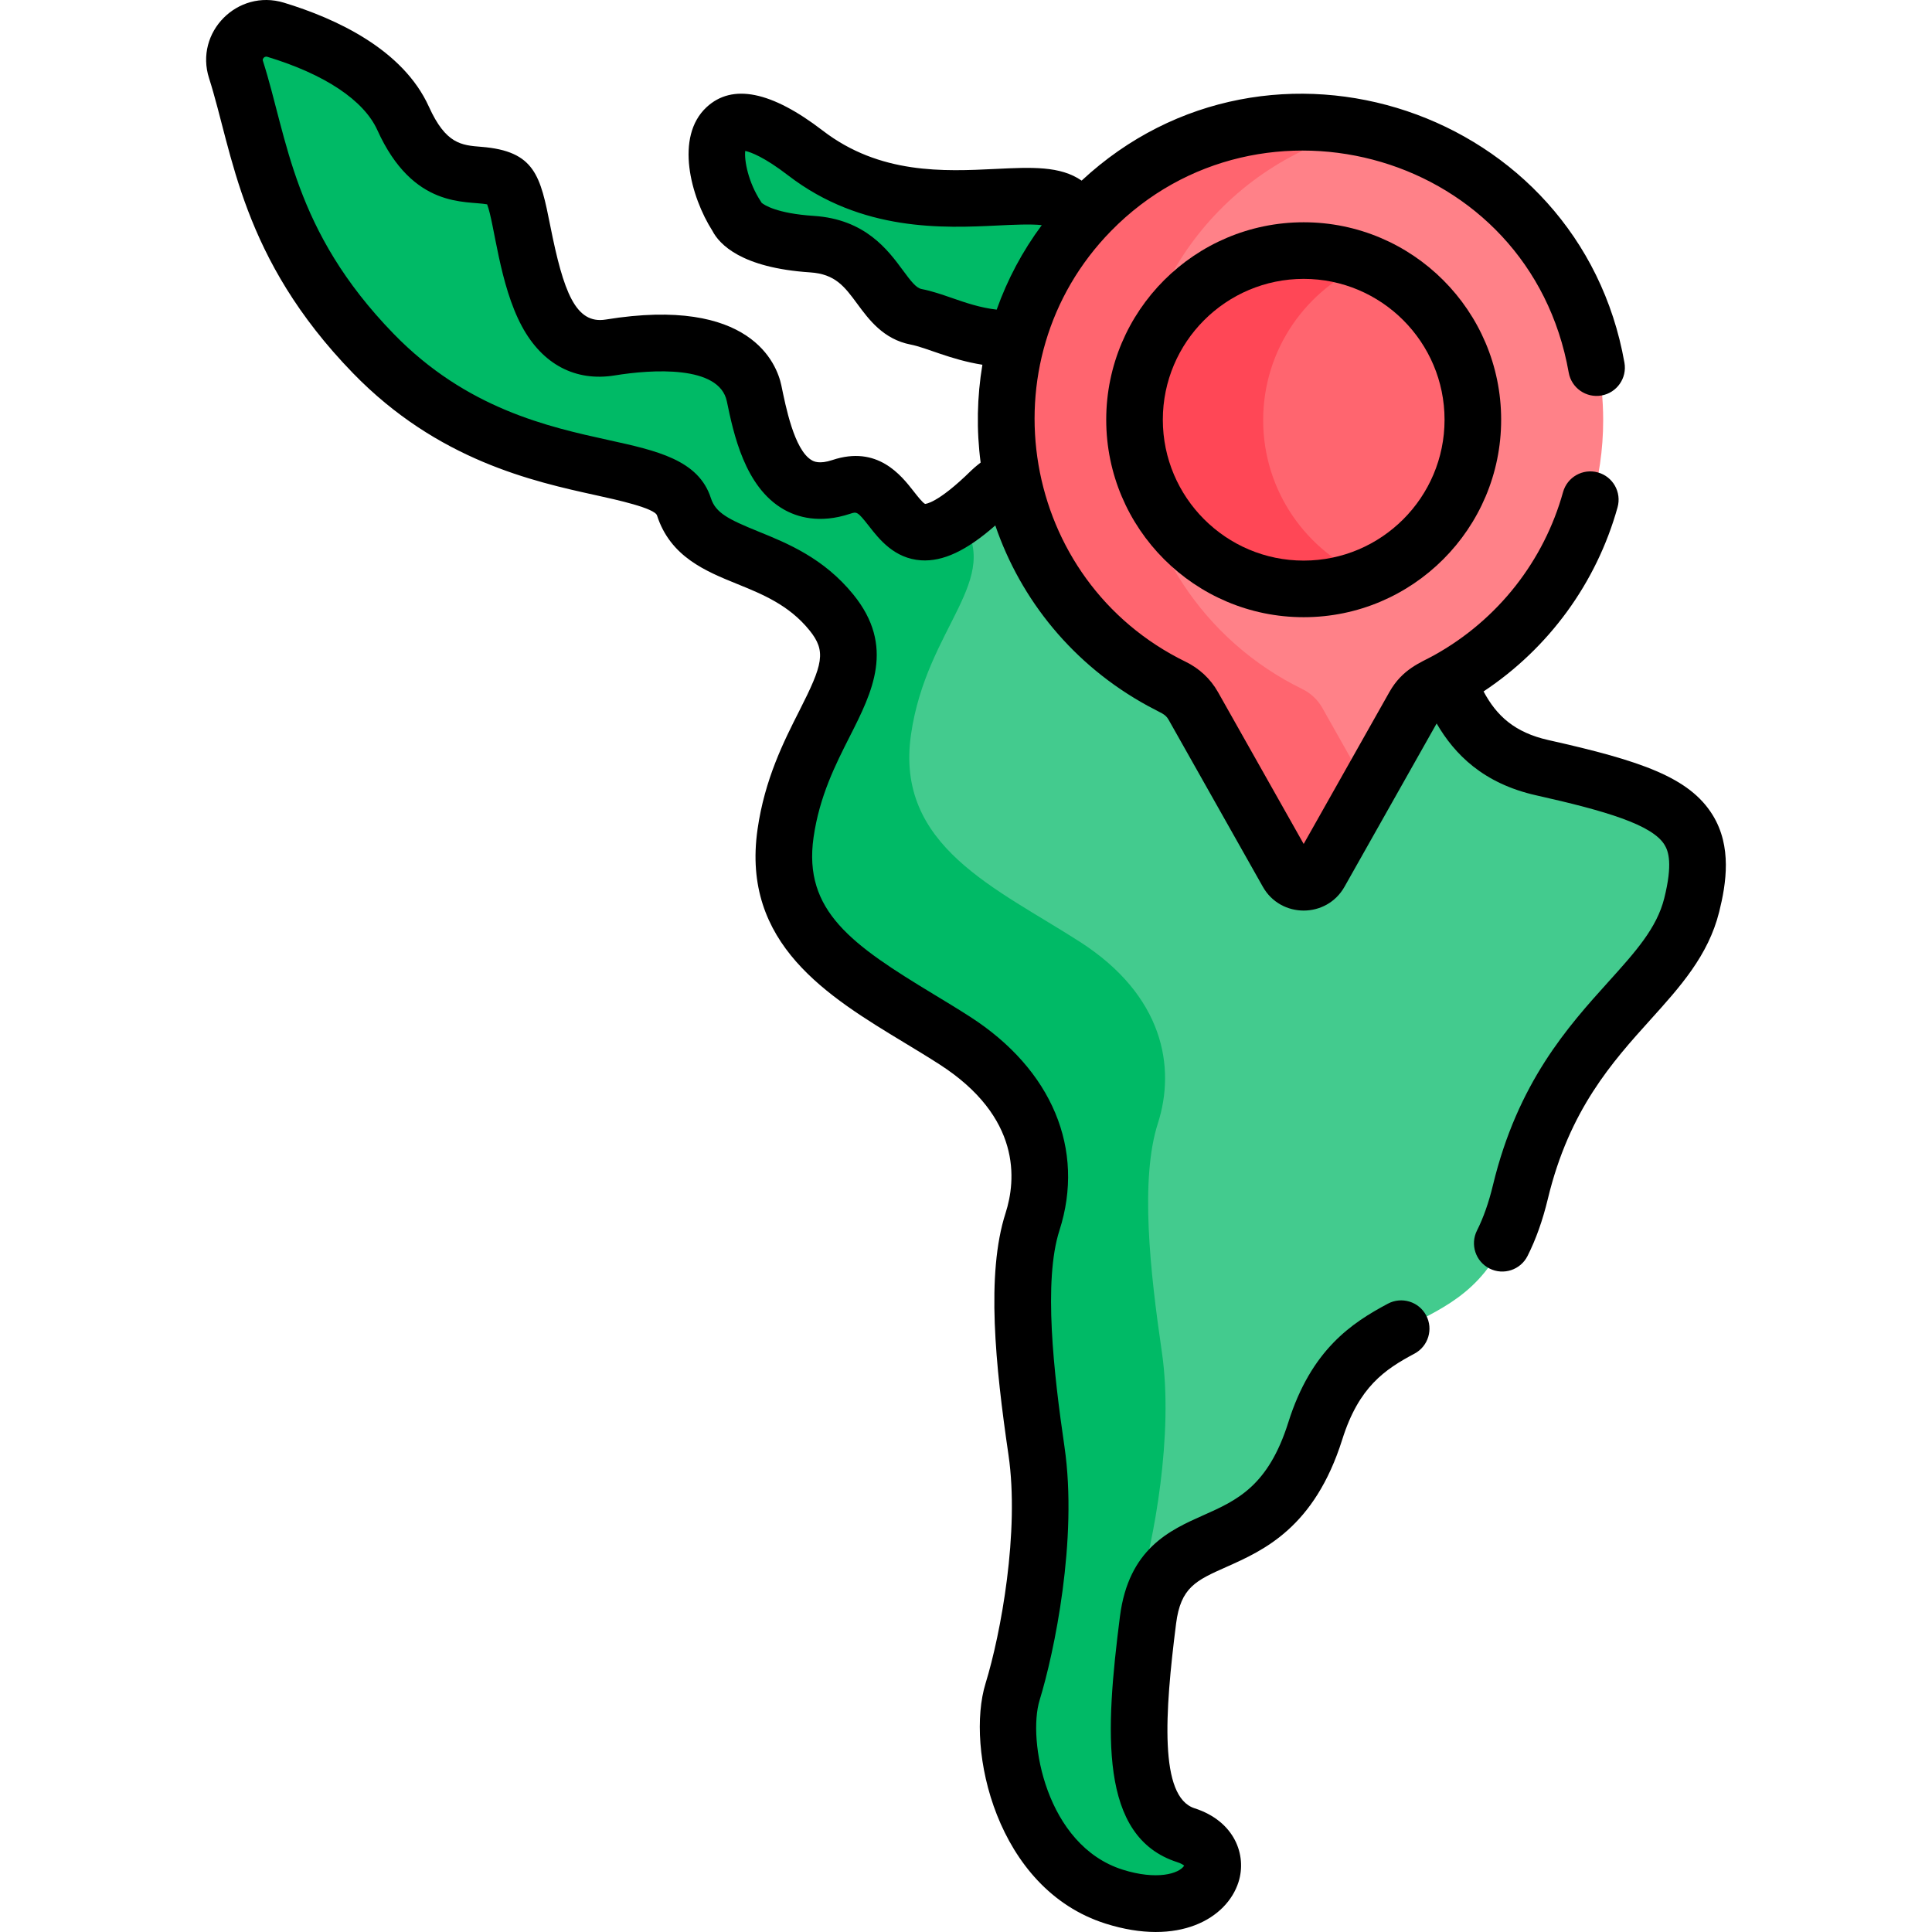 <svg id="Capa_1" enable-background="new 0 0 512.034 512.034" height="512" viewBox="0 0 512.034 512.034" width="512" xmlns="http://www.w3.org/2000/svg"><path d="m408.888 203.682c-15.373-3.441-21.269-13.266-25.149-23.188-1.175.65-2.361 1.28-3.571 1.871-2.217 1.082-4.065 2.795-5.277 4.943l-24.968 44.247c-1.883 3.336-6.688 3.336-8.57 0l-24.967-44.246c-1.215-2.152-3.066-3.865-5.287-4.949-21.965-10.72-38.202-31.342-42.912-56.054-3.448 2.064-5.379 3.945-5.379 3.945-28.374 27.913-22.297-6.799-39.715-.993s-21.113-15.307-23.224-25.336-15.307-15.307-38.004-11.612-21.641-34.309-26.391-42.226-18.474 3.695-28.503-18.474c-5.716-12.635-21.377-19.735-33.79-23.504-6.48-1.967-12.574 4.094-10.513 10.544 6.497 20.331 8.162 46.178 36.385 75.243 35.364 36.42 77.591 25.864 82.341 40.643s25.336 11.084 39.059 27.975c13.724 16.89-7.917 29.03-12.14 58.589-4.223 29.558 22.697 40.643 44.845 54.894s25.356 33.253 20.606 48.032-2.111 39.059 1.056 60.7-2.111 50.144-6.334 63.867c-4.223 13.724 2.111 46.449 26.919 54.291s33.781-11.537 19.002-16.287-13.724-27.975-10.029-57.005 32.197-11.612 44.337-50.144c12.14-38.531 43.81-19.53 54.366-63.339 10.557-43.81 39.587-52.783 45.393-76.007s-4.222-28.503-39.586-36.42z" fill="#43cb8e"/><path d="m314.407 486.597c-11.736-3.772-13.483-19.2-11.856-39.928-2.624-9.324-2.745-18.585-.951-24.415 4.222-13.724 9.501-42.226 6.334-63.867s-5.806-45.921-1.056-60.7 1.543-33.781-20.605-48.032-49.068-25.336-44.845-54.894c4.119-28.831 24.792-41.093 13.073-57.353-18.997 13.491-15.938-13.306-31.407-8.15-17.418 5.806-21.113-15.307-23.224-25.336s-15.307-15.307-38.004-11.612-21.641-34.309-26.391-42.226-18.474 3.695-28.503-18.474c-5.716-12.635-21.377-19.735-33.79-23.504-6.481-1.967-12.575 4.094-10.514 10.545 6.497 20.331 8.162 46.178 36.385 75.243 35.365 36.42 77.591 25.864 82.341 40.643s25.336 11.084 39.059 27.975c13.724 16.89-7.917 29.031-12.14 58.589-4.222 29.558 22.697 40.643 44.845 54.894s25.356 33.253 20.606 48.032-2.111 39.059 1.056 60.7-2.111 50.143-6.334 63.867c-4.223 13.723 2.111 46.449 26.919 54.291s33.781-11.537 19.002-16.288z" fill="#00ba66"/><path d="m269.699 89.988c3.608-12.939 10.421-24.514 19.553-33.829-2.422.013-4.711-.482-6.673-1.867-9.771-6.897-41.672 7.472-68.974-13.508s-27.015 3.449-18.106 16.956c0 0 2.299 6.035 19.83 7.184 17.531 1.15 17.243 17.244 27.59 19.255 6.88 1.339 14.655 6.228 26.78 5.809z" fill="#00ba66"/><path d="m343.772 32.126c-44.049 1.012-78.418 37.119-77.36 81.167.733 30.492 18.693 56.708 44.515 69.311 2.231 1.089 4.092 2.811 5.313 4.973l25.091 44.465c1.892 3.353 6.721 3.353 8.613 0l25.092-44.466c1.219-2.159 3.075-3.881 5.304-4.968 26.374-12.867 44.547-39.935 44.547-71.255 0-44.388-36.495-80.253-81.115-79.227z" fill="#ff8188"/><path d="m350.434 187.578c-1.22-2.163-3.082-3.884-5.313-4.973-25.823-12.602-43.783-38.819-44.515-69.311-.932-38.788 25.613-71.404 62.042-79.336-6.064-1.327-12.38-1.981-18.876-1.832-44.049 1.012-78.419 37.119-77.36 81.167.732 30.492 18.693 56.709 44.515 69.311 2.231 1.089 4.092 2.811 5.313 4.973l25.091 44.465c1.892 3.353 6.721 3.353 8.613 0l12.79-22.667z" fill="#ff656f"/><ellipse cx="345.638" cy="111.354" fill="#ff656f" rx="45.056" ry="45.056" transform="matrix(.851 -.526 .526 .851 -6.921 198.343)"/><path d="m334.775 111.354c0-18.831 11.556-34.955 27.959-41.689-5.273-2.165-11.043-3.367-17.097-3.367-24.884 0-45.056 20.173-45.056 45.056s20.172 45.056 45.056 45.056c6.053 0 11.824-1.202 17.097-3.367-16.403-6.735-27.959-22.859-27.959-41.689z" fill="#ff4756"/><path d="m245.181 133.553c-.646-.277-2.127-2.174-3.013-3.308-3.359-4.301-9.614-12.304-21.571-8.321-3.511 1.17-4.975.331-5.455.054-4.695-2.701-6.952-14.516-8.059-19.819-1.196-5.682-8.084-23.733-46.547-17.47-7.99 1.299-11.207-7.32-14.682-24.764-2.647-13.294-4.031-19.884-18.307-21.011-5.253-.415-9.402-.743-13.868-10.615-6.896-15.248-24.712-23.419-38.442-27.589-12.273-3.723-23.728 7.827-19.836 20.003 6.36 19.907 8.42 47.571 38.148 78.187 22.466 23.136 47.761 28.695 64.499 32.374 5.402 1.187 15.458 3.396 16.083 5.339 3.522 10.96 12.912 14.774 21.195 18.14 6.762 2.746 13.753 5.587 19.183 12.27 4.563 5.616 3.569 9.063-2.669 21.367-4.085 8.059-9.169 18.087-11.075 31.432-4.334 30.341 18.65 44.254 38.93 56.528 3.086 1.868 6.276 3.799 9.281 5.732 21.772 14.01 20.325 30.718 17.524 39.431-5.195 16.162-2.697 40.35.775 64.081 2.97 20.292-2.01 47.344-6.081 60.575-5.298 17.218 2.762 54.461 31.826 63.648 19.363 6.119 32.141-1.364 35.216-11.012 2.273-7.131-1.001-16.142-11.658-19.566-9.38-3.016-7.891-25.294-4.884-48.919 1.227-9.639 5.27-11.44 13.323-15.028 9.855-4.391 23.354-10.404 30.728-33.809 4.387-13.924 11.261-18.531 19.134-22.729 3.655-1.949 5.038-6.491 3.09-10.146-1.948-3.654-6.494-5.037-10.146-3.09-9.579 5.107-20.308 12.171-26.384 31.457-5.343 16.96-13.689 20.678-22.525 24.615-8.824 3.931-19.807 8.823-22.1 26.836-3.879 30.484-5.638 58.402 15.175 65.093 1.078.346 1.615.723 1.854.937-1.386 2.164-7.316 3.897-16.301 1.059-20.321-6.424-25.265-34.362-22.012-44.934 3.848-12.505 10.176-42.634 6.587-67.159-2.878-19.668-5.632-43.958-1.336-57.319 6.902-21.477-1.953-42.647-23.688-56.634-3.179-2.046-6.459-4.031-9.631-5.951-21.563-13.052-34.638-22.043-31.848-41.575 1.556-10.893 5.832-19.328 9.604-26.77 5.948-11.733 12.1-23.865.933-37.609-7.858-9.671-17.462-13.573-25.179-16.708-7.946-3.228-11.308-4.931-12.562-8.832-3.263-10.151-14.33-12.584-27.144-15.399-15.882-3.49-37.632-8.271-56.957-28.173-26.698-27.494-28.035-51.7-34.622-72.303-.049-.153-.15-.474.207-.836.414-.421.843-.291.981-.248 15.214 4.62 25.562 11.516 29.137 19.419 9.492 20.981 23.491 18.634 29.095 19.675 1.978 5.179 3.226 21.233 9.223 32.342 5.441 10.078 14.187 14.693 24.615 12.994 9.766-1.591 27.68-2.78 29.689 6.86 1.766 8.489 4.72 22.697 15.026 28.626 3.547 2.041 9.493 3.901 17.679 1.175 1.733-.576 1.912-.635 5.006 3.324 2.662 3.408 6.686 8.559 13.774 9.022 5.79.37 12.002-2.513 19.669-9.245 6.716 19.679 20.616 36.997 40.391 47.805 3.737 2.036 4.647 2.116 5.548 3.715l24.967 44.245c4.744 8.406 16.887 8.411 21.635 0l24.423-43.281c4.718 8.139 12.346 15.901 26.371 19.042 18.576 4.159 30.746 7.801 34.016 13.101 1.063 1.724 2.213 5.068-.065 14.182-1.982 7.931-7.635 14.198-14.791 22.132-10.712 11.878-24.045 26.66-30.617 53.938-1.106 4.59-2.526 8.624-4.221 11.989-1.863 3.699-.374 8.209 3.325 10.071 3.701 1.864 8.21.374 10.071-3.325 2.243-4.454 4.012-9.433 5.406-15.222 5.681-23.573 17.1-36.234 27.174-47.404 7.876-8.732 15.314-16.98 18.205-28.54 1.896-7.59 3.416-17.369-1.722-25.696-6.162-9.987-18.938-14.362-43.504-19.861-8.989-2.013-13.76-6.443-17.213-12.898 17.224-11.414 29.918-28.707 35.514-48.804 1.111-3.99-1.223-8.126-5.213-9.236-3.989-1.112-8.126 1.223-9.236 5.213-5.022 18.032-17.087 33.774-34.273 43.295-3.45 1.912-8.275 3.543-11.746 9.689l-22.721 40.265-22.721-40.265c-2.014-3.569-5.014-6.287-8.528-8.002-43.901-21.425-53.585-79.721-19.781-114.213 39.594-40.4 110.964-20.764 121.271 37.548.722 4.079 4.615 6.802 8.691 6.08 4.079-.722 6.801-4.612 6.08-8.691-11.857-67.089-93.972-94.659-143.86-48.26-5.663-3.921-13.238-3.557-22.818-3.094-13.654.665-30.643 1.486-45.794-10.157-13.616-10.461-23.982-12.548-30.807-6.195-8.425 7.838-4.213 23.686 1.572 32.769 1.828 3.525 7.635 9.801 25.897 10.999 6.664.437 9.11 3.754 12.497 8.346 3.084 4.18 6.921 9.381 14.151 10.787 4.32.841 10.496 3.996 18.999 5.344-1.426 8.549-1.595 17.286-.464 25.924-1.444 1.116-2.311 1.937-2.473 2.095-9.105 8.956-12.272 8.849-12.243 8.866zm7.116-54.577c-2.742-.949-5.332-1.846-8.07-2.379-1.421-.276-2.804-2.067-4.943-4.968-3.97-5.382-9.97-13.516-23.587-14.409-9.943-.651-13.204-2.937-13.834-3.465-.071-.124-.146-.245-.226-.364-3.316-5.028-4.421-10.841-4.129-13.39 1.536.338 5.057 1.633 11.403 6.51 19.52 14.999 41.272 13.944 55.661 13.245 3.81-.184 8.681-.42 11.529-.086-5.107 6.871-9.117 14.405-11.95 22.393-4.425-.514-8.186-1.816-11.854-3.087z"/><path d="m345.514 58.909c-28.856 0-52.333 23.477-52.333 52.333s23.477 52.333 52.333 52.333 52.333-23.477 52.333-52.333-23.477-52.333-52.333-52.333zm0 89.666c-20.586 0-37.333-16.747-37.333-37.333s16.747-37.333 37.333-37.333 37.333 16.747 37.333 37.333-16.747 37.333-37.333 37.333z"/></svg>